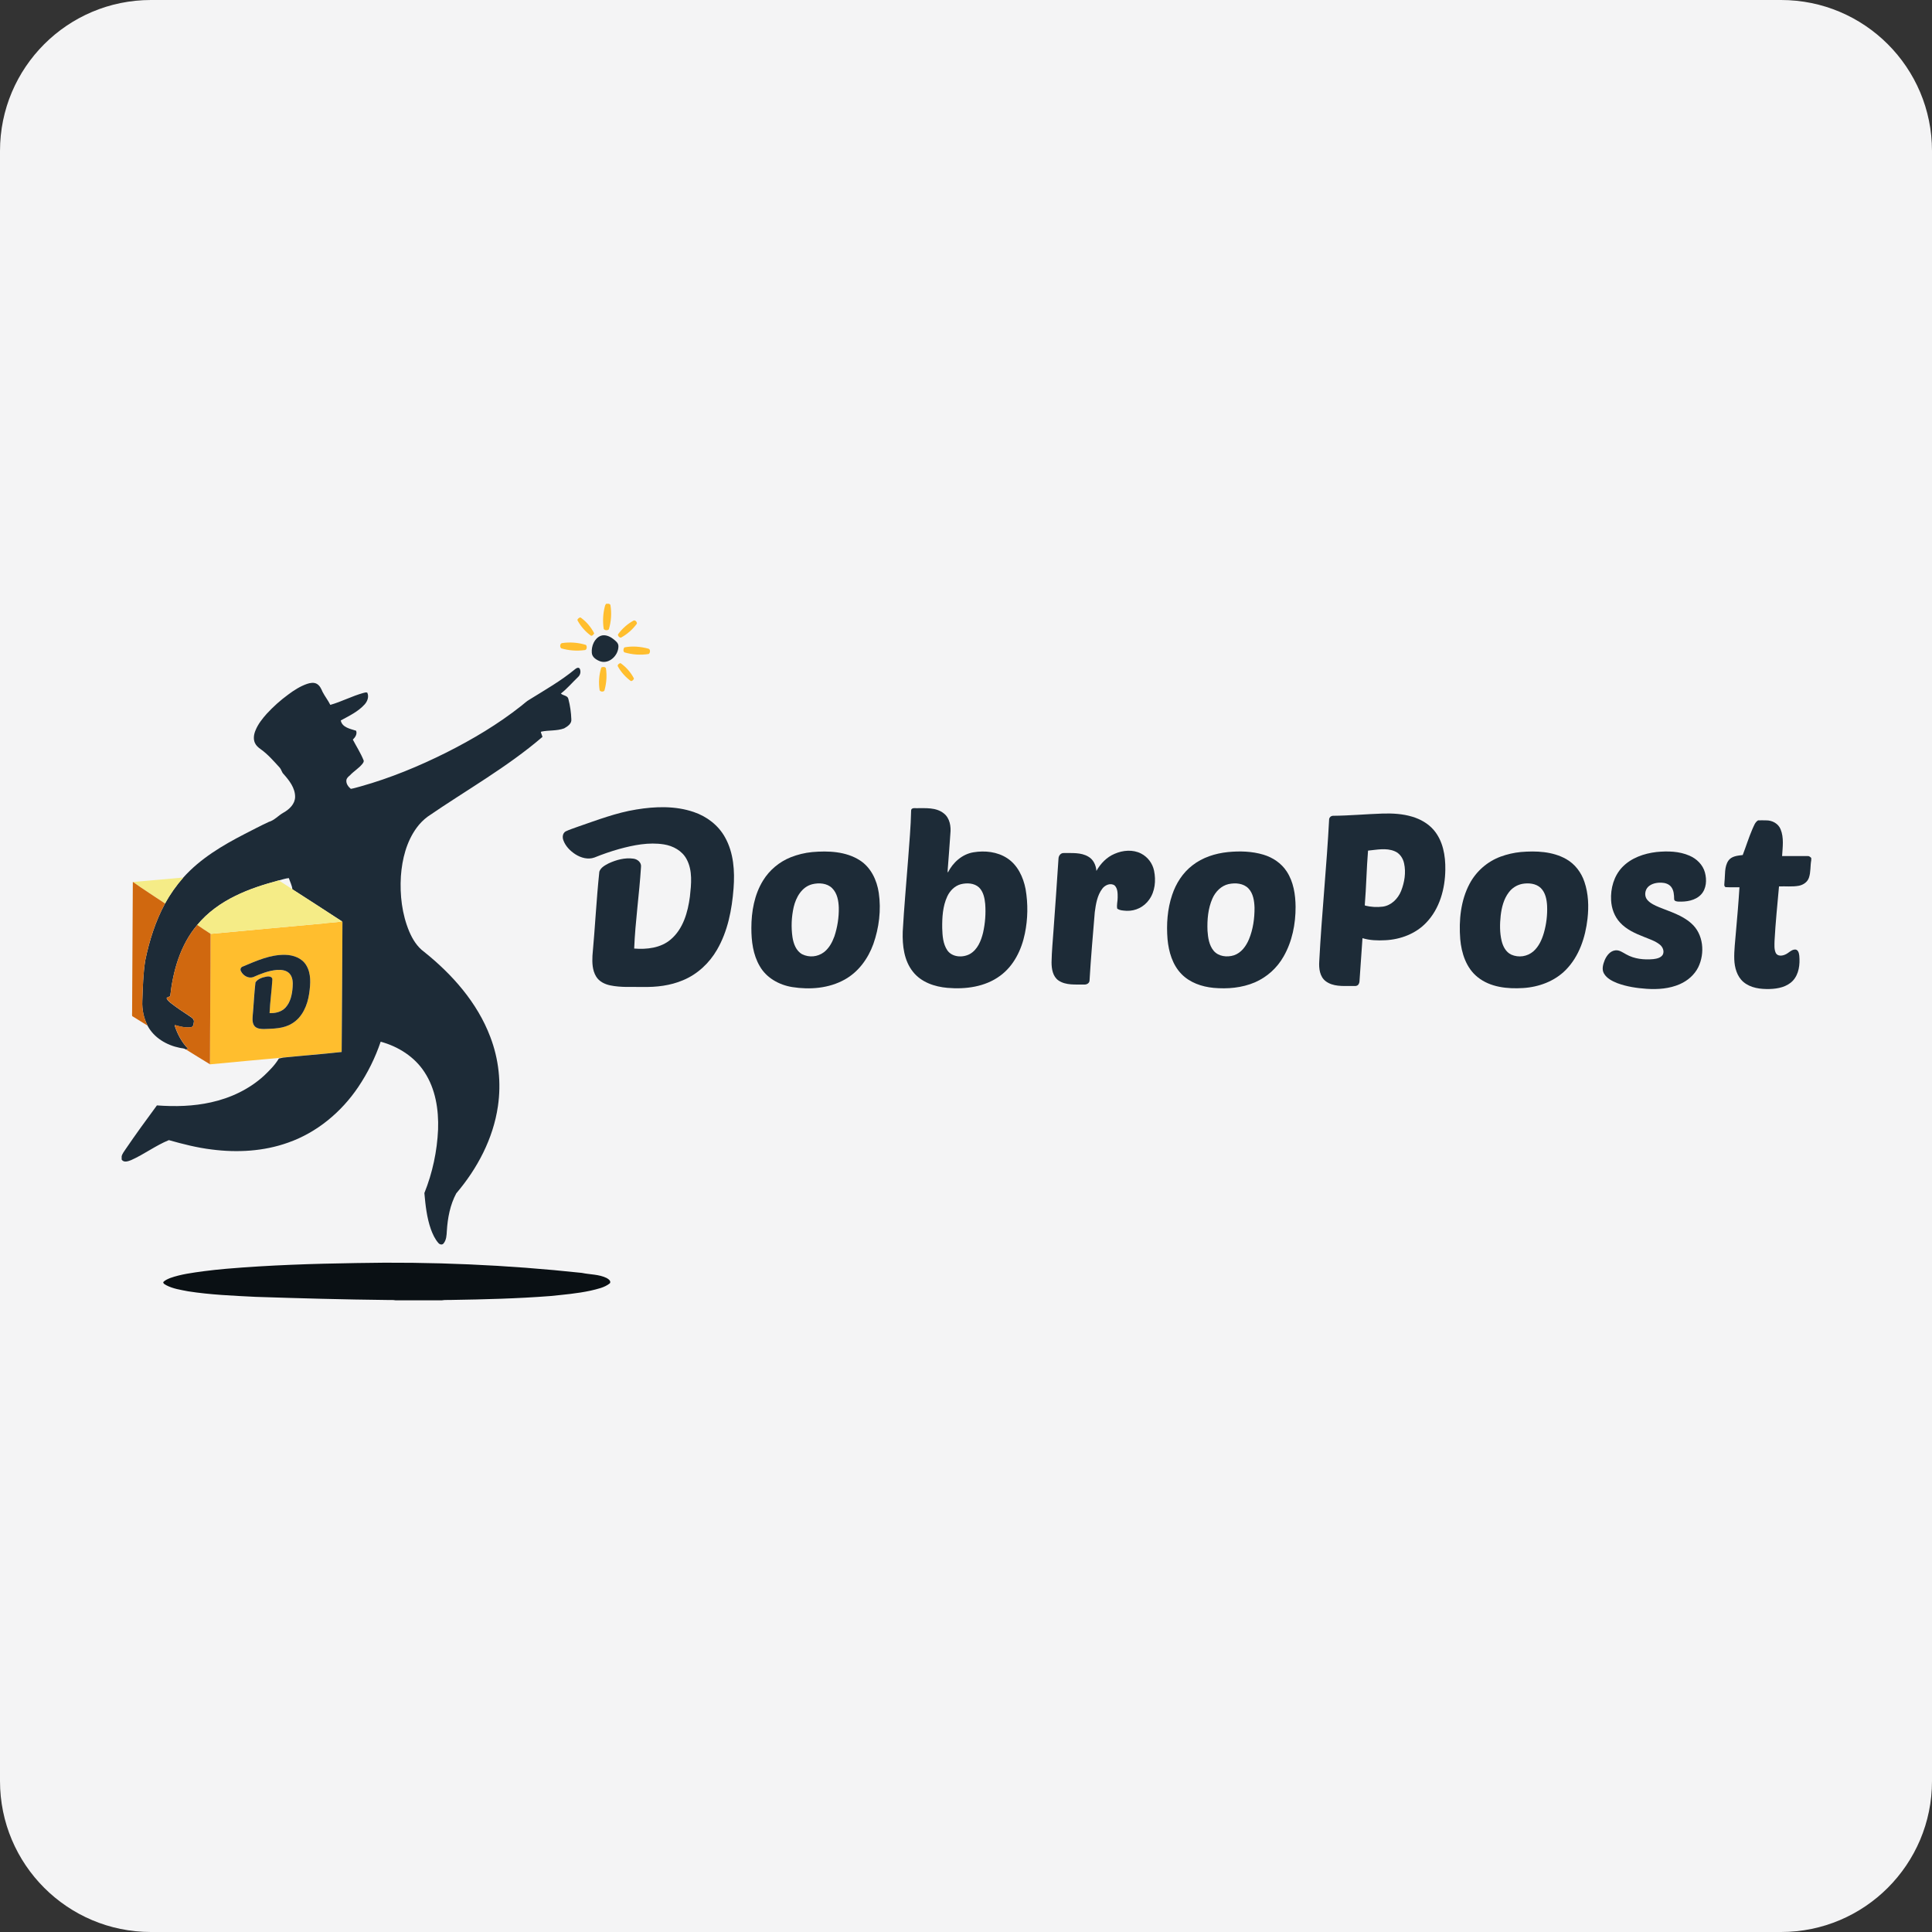 <?xml version="1.0" encoding="UTF-8"?><svg xmlns="http://www.w3.org/2000/svg" xmlns:xlink="http://www.w3.org/1999/xlink" width="32px" height="32px" version="1.1" viewBox="0 0 32 32"><rect x="0" y="0" width="32" height="32" fill="#333333" stroke="none"/><title>dobropost</title><g id="dobropost" fill="none" fill-rule="evenodd" stroke="none" stroke-width="1"><path id="Fill-1备份" fill="#F4F4F5" d="M32,29.5 C32,30.881 30.881,32 29.5,32 L2.5,32 C1.119,32 0,30.881 0,29.5 L0,2.5 C0,1.119 1.119,0 2.5,0 L29.5,0 C30.881,0 32,1.119 32,2.5 L32,29.5 Z"/><g fill-rule="nonzero" transform="translate(2, 10)"><path id="路径" fill="#FFBE2E" d="M8.04,-2.17433843e-16 L8.088,-2.17433843e-16 L8.11,0.017 C8.133,0.152 8.124,0.291 8.085,0.422 C8.065,0.447 8.013,0.443 7.999,0.415 C7.981,0.292 7.987,0.166 8.018,0.045 C8.021,0.028 8.028,0.013 8.04,-2.17433843e-16 L8.04,-2.17433843e-16 Z"/><path id="路径" fill="#FFBE2E" d="M7.565,0.275 C7.561,0.251 7.587,0.236 7.606,0.227 L7.62,0.23 C7.713,0.298 7.789,0.387 7.842,0.49 C7.831,0.509 7.811,0.537 7.786,0.528 C7.695,0.461 7.619,0.375 7.565,0.275 L7.565,0.275 Z"/><path id="路径" fill="#FFBE2E" d="M8.493,0.279 C8.521,0.265 8.555,0.304 8.548,0.331 C8.478,0.426 8.389,0.504 8.286,0.561 C8.26,0.565 8.231,0.532 8.236,0.507 C8.304,0.413 8.392,0.335 8.493,0.279 L8.493,0.279 Z"/><path id="路径" fill="#FFBE2E" d="M7.306,0.652 C7.44,0.632 7.576,0.642 7.705,0.682 C7.728,0.707 7.722,0.768 7.681,0.768 C7.552,0.785 7.421,0.775 7.297,0.739 C7.27,0.72 7.273,0.662 7.306,0.652 Z"/><path id="路径" fill="#FFBE2E" d="M8.341,0.723 C8.473,0.697 8.61,0.709 8.739,0.744 C8.776,0.753 8.772,0.813 8.745,0.832 C8.611,0.853 8.473,0.844 8.342,0.805 C8.318,0.786 8.324,0.746 8.341,0.723 Z"/><path id="路径" fill="#FFBE2E" d="M8.234,1.038 C8.221,1.012 8.255,0.985 8.279,0.984 C8.372,1.05 8.449,1.138 8.501,1.239 C8.493,1.26 8.471,1.285 8.447,1.279 C8.36,1.215 8.287,1.133 8.234,1.038 L8.234,1.038 Z"/><path id="路径" fill="#FFBE2E" d="M7.959,1.057 C7.981,1.042 8.024,1.042 8.036,1.069 C8.054,1.188 8.046,1.308 8.015,1.424 C8.012,1.464 7.949,1.463 7.932,1.434 C7.912,1.308 7.921,1.179 7.959,1.057 L7.959,1.057 Z"/><path id="形状" fill="#FFBE2E" d="M3.349,5.296 C3.454,5.28 3.56,5.282 3.664,5.26 L3.672,5.266 C3.668,5.985 3.666,6.704 3.659,7.423 C3.338,7.459 3.014,7.483 2.692,7.516 C2.287,7.552 1.882,7.591 1.478,7.629 C1.479,6.908 1.487,6.188 1.488,5.468 C2.108,5.41 2.729,5.352 3.349,5.296 Z M2.019,6.01 C2.004,6.014 1.991,6.026 1.985,6.042 C1.98,6.057 1.982,6.075 1.991,6.089 C2.026,6.158 2.112,6.211 2.19,6.185 C2.316,6.129 2.447,6.077 2.587,6.066 C2.659,6.06 2.743,6.07 2.795,6.126 C2.85,6.186 2.852,6.272 2.846,6.349 C2.837,6.469 2.812,6.599 2.727,6.69 C2.66,6.761 2.558,6.785 2.464,6.78 C2.472,6.595 2.499,6.412 2.51,6.228 C2.515,6.179 2.455,6.168 2.418,6.175 C2.349,6.187 2.27,6.21 2.23,6.272 C2.208,6.461 2.201,6.651 2.183,6.84 C2.179,6.896 2.18,6.962 2.223,7.004 C2.262,7.04 2.319,7.043 2.37,7.044 C2.528,7.038 2.697,7.039 2.836,6.952 C3.009,6.849 3.092,6.648 3.121,6.457 C3.143,6.3 3.157,6.126 3.071,5.985 C2.999,5.867 2.855,5.817 2.723,5.816 C2.475,5.809 2.244,5.916 2.019,6.01 L2.019,6.01 Z"/><path id="路径" fill="#1D2B37" d="M7.95,0.531 C8.022,0.505 8.099,0.539 8.156,0.583 C8.194,0.614 8.243,0.647 8.243,0.702 C8.246,0.848 8.099,0.999 7.948,0.956 C7.883,0.933 7.806,0.889 7.802,0.811 C7.794,0.702 7.843,0.574 7.95,0.531 Z"/><path id="路径" fill="#1D2B37" d="M7.525,1.084 C7.545,1.066 7.582,1.046 7.602,1.075 C7.624,1.121 7.614,1.177 7.576,1.212 C7.48,1.303 7.395,1.406 7.29,1.487 C7.324,1.523 7.403,1.518 7.414,1.577 C7.443,1.687 7.459,1.8 7.463,1.913 C7.472,1.986 7.399,2.033 7.344,2.064 C7.223,2.109 7.09,2.092 6.965,2.118 L6.958,2.128 C6.966,2.154 6.978,2.179 6.985,2.205 C6.399,2.709 5.72,3.088 5.085,3.525 C5.015,3.577 4.953,3.639 4.902,3.709 C4.732,3.941 4.66,4.23 4.64,4.513 C4.621,4.823 4.658,5.141 4.778,5.428 C4.833,5.557 4.909,5.681 5.024,5.765 C5.492,6.139 5.907,6.608 6.121,7.175 C6.261,7.541 6.304,7.936 6.247,8.323 C6.169,8.86 5.906,9.356 5.557,9.766 C5.455,9.956 5.414,10.175 5.401,10.389 C5.397,10.46 5.394,10.538 5.347,10.595 C5.325,10.624 5.283,10.614 5.262,10.589 C5.204,10.524 5.167,10.442 5.137,10.361 C5.069,10.168 5.047,9.963 5.029,9.761 C5.164,9.425 5.24,9.068 5.256,8.706 C5.267,8.379 5.214,8.036 5.031,7.758 C4.867,7.504 4.595,7.332 4.305,7.254 C4.215,7.52 4.09,7.772 3.934,8.004 C3.654,8.42 3.249,8.758 2.773,8.925 C2.369,9.07 1.93,9.094 1.506,9.039 C1.266,9.01 1.03,8.95 0.797,8.884 C0.578,8.973 0.388,9.119 0.172,9.215 C0.123,9.234 0.051,9.262 0.015,9.206 L0.015,9.153 C0.025,9.107 0.057,9.071 0.081,9.033 C0.248,8.788 0.423,8.547 0.599,8.309 C0.899,8.331 1.202,8.324 1.496,8.258 C1.818,8.187 2.127,8.042 2.372,7.818 C2.463,7.731 2.555,7.64 2.619,7.532 C2.643,7.526 2.667,7.522 2.692,7.517 C3.014,7.484 3.338,7.46 3.659,7.424 C3.666,6.705 3.668,5.986 3.672,5.266 L3.663,5.261 C3.39,5.084 3.118,4.905 2.843,4.73 C2.837,4.665 2.804,4.606 2.784,4.544 C2.728,4.549 2.672,4.569 2.617,4.583 C2.372,4.649 2.127,4.726 1.899,4.839 C1.659,4.956 1.437,5.114 1.267,5.32 C0.988,5.648 0.866,6.078 0.819,6.499 C0.8,6.513 0.772,6.512 0.759,6.534 C0.771,6.567 0.801,6.587 0.825,6.611 C0.923,6.687 1.027,6.757 1.131,6.825 C1.163,6.849 1.211,6.87 1.212,6.917 C1.206,6.952 1.209,7.008 1.162,7.014 C1.073,7.027 0.983,7.003 0.898,6.979 L0.894,6.991 C0.94,7.131 1.011,7.266 1.116,7.371 L1.077,7.383 C1.048,7.359 1.01,7.364 0.976,7.355 C0.761,7.312 0.55,7.189 0.445,6.99 C0.381,6.863 0.35,6.722 0.357,6.579 C0.366,6.355 0.37,6.129 0.406,5.906 C0.473,5.58 0.575,5.258 0.734,4.964 C0.818,4.81 0.92,4.666 1.036,4.535 C1.317,4.221 1.684,4.003 2.055,3.812 C2.187,3.745 2.318,3.675 2.453,3.613 C2.547,3.586 2.611,3.506 2.695,3.46 C2.792,3.406 2.887,3.316 2.888,3.198 C2.888,3.05 2.791,2.927 2.698,2.822 C2.667,2.793 2.662,2.75 2.636,2.718 C2.536,2.609 2.439,2.495 2.318,2.409 C2.279,2.382 2.242,2.35 2.222,2.305 C2.192,2.238 2.205,2.16 2.233,2.095 C2.275,1.992 2.345,1.904 2.418,1.822 C2.526,1.705 2.645,1.598 2.774,1.504 C2.87,1.432 2.973,1.366 3.087,1.327 C3.138,1.31 3.199,1.299 3.248,1.327 C3.298,1.356 3.321,1.41 3.343,1.46 C3.381,1.534 3.434,1.6 3.471,1.675 C3.657,1.622 3.829,1.53 4.016,1.478 C4.038,1.474 4.061,1.463 4.083,1.472 C4.115,1.539 4.086,1.616 4.039,1.668 C3.932,1.787 3.783,1.857 3.644,1.933 C3.667,2.05 3.803,2.072 3.898,2.103 C3.92,2.157 3.883,2.214 3.844,2.25 C3.903,2.363 3.973,2.471 4.021,2.59 C4.033,2.613 4.014,2.636 4.001,2.654 C3.941,2.727 3.858,2.775 3.794,2.844 C3.769,2.865 3.741,2.888 3.737,2.924 C3.731,2.981 3.769,3.032 3.811,3.066 C3.868,3.057 3.922,3.038 3.978,3.024 C4.466,2.887 4.937,2.692 5.39,2.466 C5.827,2.246 6.25,1.995 6.634,1.691 C6.68,1.656 6.721,1.614 6.772,1.586 C7.028,1.427 7.292,1.277 7.525,1.084 Z"/><path id="路径" fill="#1D2B37" d="M8.539,3.408 C8.854,3.356 9.187,3.345 9.492,3.45 C9.708,3.523 9.9,3.67 10.01,3.871 C10.152,4.126 10.172,4.429 10.15,4.715 C10.123,5.066 10.055,5.423 9.876,5.731 C9.748,5.953 9.55,6.138 9.312,6.236 C9.102,6.325 8.872,6.352 8.645,6.347 C8.466,6.344 8.285,6.358 8.108,6.321 C8.016,6.302 7.923,6.257 7.873,6.173 C7.811,6.071 7.807,5.946 7.813,5.829 C7.856,5.365 7.878,4.9 7.927,4.437 C7.95,4.369 8.019,4.333 8.079,4.301 C8.206,4.242 8.35,4.202 8.491,4.222 C8.559,4.23 8.627,4.286 8.617,4.36 C8.589,4.811 8.522,5.259 8.504,5.711 C8.714,5.728 8.945,5.702 9.11,5.56 C9.316,5.385 9.393,5.109 9.427,4.851 C9.449,4.645 9.475,4.42 9.372,4.23 C9.298,4.091 9.148,4.01 8.997,3.986 C8.747,3.946 8.494,3.997 8.253,4.063 C8.115,4.102 7.979,4.149 7.846,4.203 C7.739,4.242 7.621,4.208 7.529,4.149 C7.443,4.093 7.366,4.015 7.331,3.917 C7.312,3.867 7.318,3.801 7.368,3.771 C7.434,3.739 7.506,3.718 7.574,3.692 C7.891,3.583 8.207,3.461 8.539,3.408 Z"/><path id="形状" fill="#1D2B37" d="M13.091,3.427 C13.09,3.381 13.143,3.384 13.175,3.386 C13.329,3.387 13.503,3.369 13.632,3.472 C13.733,3.551 13.754,3.689 13.741,3.81 C13.729,4.004 13.712,4.197 13.698,4.391 C13.698,4.411 13.692,4.433 13.7,4.452 C13.782,4.287 13.935,4.148 14.122,4.117 C14.312,4.085 14.519,4.107 14.683,4.215 C14.856,4.328 14.949,4.529 14.987,4.726 C15.029,4.971 15.025,5.221 14.975,5.463 C14.92,5.733 14.79,5.999 14.564,6.163 C14.316,6.346 13.993,6.388 13.693,6.362 C13.481,6.344 13.258,6.269 13.122,6.096 C12.973,5.911 12.945,5.661 12.952,5.432 C12.974,5.028 13.012,4.626 13.042,4.223 C13.061,3.958 13.086,3.693 13.091,3.427 Z M13.916,4.645 C13.813,4.672 13.734,4.753 13.69,4.847 C13.614,5.01 13.604,5.195 13.606,5.372 C13.61,5.498 13.618,5.633 13.691,5.741 C13.773,5.857 13.946,5.865 14.063,5.802 C14.191,5.73 14.25,5.583 14.283,5.447 C14.318,5.291 14.33,5.131 14.318,4.971 C14.309,4.874 14.287,4.768 14.215,4.698 C14.135,4.625 14.016,4.621 13.916,4.645 Z"/><path id="形状" fill="#1D2B37" d="M20.075,3.512 C20.35,3.51 20.625,3.484 20.9,3.475 C21.065,3.47 21.232,3.479 21.391,3.527 C21.525,3.567 21.652,3.638 21.745,3.745 C21.901,3.926 21.943,4.174 21.939,4.406 C21.935,4.721 21.846,5.051 21.622,5.283 C21.448,5.466 21.196,5.561 20.946,5.573 C20.819,5.58 20.689,5.576 20.567,5.539 C20.551,5.779 20.534,6.019 20.517,6.259 C20.515,6.278 20.507,6.297 20.495,6.312 C20.465,6.343 20.419,6.327 20.38,6.331 C20.238,6.331 20.079,6.343 19.958,6.252 C19.858,6.176 19.843,6.039 19.851,5.922 C19.892,5.135 19.974,4.351 20.015,3.564 C20.021,3.535 20.045,3.514 20.075,3.512 Z M20.659,4.089 C20.634,4.389 20.63,4.691 20.605,4.991 L20.612,5 C20.707,5.023 20.805,5.029 20.902,5.017 C21.043,4.998 21.154,4.887 21.206,4.759 C21.263,4.615 21.29,4.453 21.256,4.3 C21.238,4.213 21.182,4.131 21.098,4.098 C20.958,4.04 20.804,4.075 20.659,4.089 Z"/><path id="路径" fill="#1D2B37" d="M27.119,3.588 C27.163,3.586 27.207,3.587 27.252,3.588 C27.352,3.586 27.454,3.64 27.492,3.735 C27.55,3.875 27.526,4.032 27.517,4.179 C27.658,4.18 27.799,4.179 27.94,4.179 C27.965,4.176 27.983,4.194 28,4.21 L28,4.248 C27.982,4.344 27.994,4.445 27.961,4.539 C27.936,4.611 27.867,4.657 27.794,4.671 C27.686,4.691 27.575,4.677 27.466,4.682 C27.439,4.983 27.408,5.283 27.392,5.584 C27.391,5.651 27.383,5.724 27.414,5.787 C27.445,5.841 27.519,5.833 27.567,5.811 C27.626,5.788 27.67,5.725 27.737,5.727 C27.786,5.732 27.797,5.79 27.802,5.83 C27.815,5.973 27.797,6.134 27.695,6.244 C27.597,6.347 27.449,6.377 27.312,6.381 C27.161,6.385 26.996,6.366 26.876,6.264 C26.769,6.172 26.73,6.026 26.725,5.89 C26.72,5.737 26.742,5.584 26.753,5.431 C26.775,5.186 26.796,4.941 26.811,4.696 C26.735,4.694 26.658,4.698 26.582,4.694 C26.547,4.679 26.564,4.634 26.563,4.605 C26.576,4.489 26.559,4.359 26.626,4.257 C26.679,4.179 26.781,4.172 26.865,4.162 C26.919,4.021 26.964,3.875 27.024,3.735 C27.049,3.683 27.067,3.619 27.119,3.588 Z"/><path id="路径" fill="#1D2B37" d="M16.461,4.142 C16.598,4.082 16.764,4.067 16.901,4.138 C17.011,4.195 17.09,4.3 17.115,4.422 C17.148,4.584 17.132,4.765 17.033,4.902 C16.948,5.022 16.809,5.091 16.662,5.086 C16.609,5.082 16.55,5.082 16.505,5.05 C16.492,4.99 16.513,4.927 16.512,4.866 C16.512,4.798 16.514,4.719 16.463,4.667 C16.396,4.617 16.301,4.659 16.257,4.72 C16.173,4.831 16.151,4.974 16.133,5.108 C16.102,5.487 16.068,5.865 16.046,6.244 C16.042,6.287 15.997,6.31 15.958,6.307 C15.815,6.304 15.657,6.324 15.532,6.24 C15.436,6.173 15.417,6.046 15.417,5.938 C15.42,5.759 15.438,5.581 15.45,5.403 C15.479,5.01 15.506,4.616 15.532,4.222 C15.533,4.174 15.569,4.125 15.621,4.129 C15.756,4.131 15.903,4.116 16.025,4.188 C16.11,4.235 16.153,4.331 16.16,4.425 C16.229,4.303 16.33,4.197 16.461,4.142 Z"/><path id="形状" fill="#1D2B37" d="M11.452,4.113 C11.719,4.09 12.01,4.101 12.242,4.25 C12.425,4.367 12.524,4.578 12.555,4.787 C12.597,5.072 12.56,5.367 12.465,5.637 C12.378,5.878 12.217,6.1 11.99,6.225 C11.728,6.371 11.414,6.395 11.122,6.349 C10.905,6.314 10.694,6.197 10.584,6.003 C10.472,5.813 10.445,5.588 10.445,5.372 C10.445,5.099 10.494,4.817 10.64,4.582 C10.747,4.409 10.908,4.275 11.097,4.199 C11.211,4.154 11.33,4.125 11.452,4.113 L11.452,4.113 Z M11.452,4.646 C11.28,4.69 11.184,4.862 11.146,5.024 C11.109,5.188 11.102,5.357 11.126,5.523 C11.143,5.631 11.185,5.749 11.286,5.805 C11.403,5.863 11.542,5.85 11.646,5.772 C11.731,5.707 11.784,5.609 11.82,5.51 C11.871,5.356 11.896,5.195 11.893,5.034 C11.889,4.92 11.868,4.795 11.783,4.711 C11.699,4.627 11.564,4.618 11.452,4.646 Z"/><path id="形状" fill="#1D2B37" d="M18.338,4.113 C18.534,4.094 18.736,4.099 18.926,4.156 C19.08,4.202 19.223,4.297 19.312,4.434 C19.425,4.606 19.457,4.817 19.459,5.019 C19.46,5.303 19.403,5.594 19.26,5.843 C19.152,6.033 18.987,6.182 18.787,6.27 C18.571,6.363 18.33,6.383 18.099,6.362 C17.904,6.343 17.706,6.275 17.568,6.132 C17.419,5.979 17.358,5.765 17.338,5.557 C17.318,5.31 17.335,5.057 17.415,4.821 C17.478,4.632 17.59,4.456 17.749,4.334 C17.918,4.201 18.128,4.135 18.338,4.113 Z M18.35,4.643 C18.228,4.67 18.132,4.768 18.082,4.881 C18.008,5.048 17.993,5.235 18,5.415 C18.008,5.532 18.026,5.657 18.103,5.749 C18.183,5.843 18.324,5.859 18.437,5.823 C18.559,5.783 18.639,5.671 18.687,5.557 C18.755,5.392 18.78,5.212 18.779,5.034 C18.775,4.922 18.758,4.799 18.678,4.715 C18.595,4.629 18.462,4.619 18.351,4.643 L18.35,4.643 Z"/><path id="形状" fill="#1D2B37" d="M23.19,4.112 C23.443,4.091 23.714,4.101 23.941,4.229 C24.085,4.31 24.191,4.45 24.243,4.606 C24.31,4.803 24.317,5.014 24.294,5.218 C24.259,5.525 24.156,5.84 23.935,6.064 C23.75,6.253 23.487,6.349 23.227,6.365 C22.966,6.381 22.684,6.353 22.475,6.185 C22.285,6.034 22.206,5.787 22.186,5.554 C22.162,5.243 22.193,4.915 22.342,4.636 C22.453,4.429 22.635,4.27 22.856,4.188 C22.963,4.149 23.076,4.123 23.19,4.112 Z M23.212,4.64 C23.123,4.658 23.044,4.708 22.99,4.781 C22.906,4.891 22.872,5.03 22.856,5.165 C22.841,5.305 22.839,5.448 22.872,5.585 C22.894,5.676 22.942,5.769 23.03,5.811 C23.153,5.866 23.297,5.845 23.399,5.756 C23.488,5.677 23.538,5.565 23.571,5.453 C23.613,5.307 23.631,5.156 23.625,5.004 C23.619,4.899 23.598,4.785 23.52,4.708 C23.439,4.631 23.317,4.621 23.212,4.64 Z"/><path id="路径" fill="#1D2B37" d="M25.437,4.112 C25.621,4.094 25.813,4.098 25.984,4.173 C26.103,4.224 26.205,4.324 26.239,4.451 C26.272,4.573 26.265,4.719 26.175,4.816 C26.08,4.917 25.93,4.939 25.798,4.933 C25.771,4.932 25.729,4.926 25.729,4.891 C25.728,4.822 25.724,4.747 25.68,4.69 C25.642,4.641 25.579,4.622 25.519,4.62 C25.442,4.617 25.357,4.633 25.299,4.688 C25.242,4.744 25.232,4.843 25.284,4.904 C25.337,4.966 25.41,4.996 25.481,5.027 C25.664,5.101 25.861,5.158 26.011,5.292 C26.216,5.469 26.243,5.789 26.127,6.023 C26.064,6.148 25.952,6.244 25.825,6.3 C25.653,6.376 25.461,6.39 25.275,6.378 C25.111,6.367 24.945,6.342 24.79,6.285 C24.705,6.251 24.615,6.207 24.567,6.125 C24.526,6.055 24.552,5.97 24.58,5.9 C24.612,5.827 24.669,5.751 24.754,5.741 C24.821,5.732 24.877,5.776 24.933,5.806 C25.069,5.884 25.231,5.9 25.385,5.886 C25.441,5.879 25.507,5.866 25.54,5.814 C25.571,5.756 25.54,5.683 25.491,5.645 C25.415,5.584 25.319,5.555 25.23,5.518 C25.085,5.461 24.938,5.396 24.832,5.279 C24.74,5.18 24.692,5.046 24.685,4.912 C24.674,4.716 24.731,4.509 24.869,4.364 C25.016,4.21 25.229,4.136 25.437,4.112 Z"/><path id="路径" fill="#1D2B37" d="M2.019,6.01 C2.244,5.916 2.475,5.809 2.724,5.815 C2.856,5.817 2.999,5.867 3.071,5.985 C3.158,6.126 3.143,6.3 3.121,6.456 C3.093,6.648 3.01,6.849 2.837,6.952 C2.698,7.039 2.529,7.038 2.371,7.044 C2.32,7.043 2.264,7.04 2.224,7.004 C2.181,6.962 2.18,6.896 2.184,6.84 C2.202,6.651 2.209,6.46 2.231,6.272 C2.271,6.21 2.35,6.187 2.419,6.175 C2.456,6.168 2.516,6.178 2.511,6.227 C2.5,6.412 2.473,6.595 2.465,6.78 C2.559,6.785 2.661,6.761 2.728,6.69 C2.813,6.598 2.838,6.469 2.847,6.349 C2.853,6.272 2.85,6.186 2.796,6.126 C2.744,6.069 2.66,6.06 2.587,6.065 C2.448,6.077 2.317,6.129 2.191,6.185 C2.112,6.21 2.026,6.158 1.992,6.088 C1.983,6.075 1.981,6.058 1.986,6.042 C1.991,6.027 2.004,6.015 2.019,6.01 Z"/><path id="路径" fill="#F5EC87" d="M0.204,4.608 C0.482,4.584 0.759,4.56 1.036,4.535 C0.92,4.667 0.818,4.811 0.734,4.965 C0.557,4.846 0.377,4.732 0.204,4.608 Z"/><path id="路径" fill="#F5EC87" d="M1.899,4.838 C2.127,4.725 2.372,4.649 2.617,4.582 C2.692,4.631 2.769,4.679 2.843,4.729 C3.118,4.904 3.39,5.083 3.664,5.26 C3.56,5.282 3.454,5.281 3.349,5.296 C2.729,5.352 2.108,5.409 1.488,5.467 C1.414,5.419 1.34,5.371 1.267,5.32 C1.437,5.113 1.66,4.955 1.899,4.838 Z"/><path id="路径" fill="#D0680F" d="M0.2,4.609 L0.204,4.609 C0.377,4.733 0.557,4.846 0.734,4.965 C0.574,5.258 0.473,5.58 0.406,5.906 C0.37,6.128 0.366,6.354 0.357,6.579 C0.351,6.721 0.381,6.862 0.445,6.988 C0.36,6.936 0.275,6.882 0.19,6.83 C0.184,6.808 0.189,6.785 0.188,6.762 C0.192,6.044 0.196,5.327 0.2,4.609 Z"/><path id="路径" fill="#D0680F" d="M0.819,6.499 C0.866,6.078 0.988,5.648 1.267,5.32 C1.339,5.371 1.414,5.419 1.488,5.467 C1.488,6.188 1.479,6.908 1.478,7.628 C1.343,7.547 1.211,7.463 1.077,7.381 L1.116,7.37 C1.012,7.264 0.941,7.13 0.895,6.989 L0.899,6.977 C0.984,7.001 1.074,7.025 1.163,7.013 C1.21,7.007 1.207,6.95 1.213,6.915 C1.212,6.869 1.165,6.847 1.132,6.823 C1.028,6.756 0.924,6.687 0.826,6.609 C0.802,6.586 0.772,6.565 0.76,6.532 C0.773,6.512 0.8,6.513 0.819,6.499 Z"/><path id="路径" fill="#0A1014" d="M3.901,10.92 C5.148,10.895 6.396,10.95 7.636,11.083 C7.774,11.112 7.92,11.105 8.048,11.168 C8.077,11.185 8.125,11.216 8.102,11.255 C8.012,11.328 7.893,11.35 7.783,11.377 C7.561,11.425 7.334,11.444 7.109,11.467 C6.566,11.509 6.022,11.522 5.478,11.531 C5.425,11.534 5.372,11.528 5.32,11.537 L4.55,11.537 C4.508,11.529 4.465,11.533 4.422,11.532 C3.693,11.524 2.963,11.504 2.234,11.48 C1.86,11.461 1.485,11.446 1.115,11.388 C0.992,11.364 0.866,11.346 0.755,11.288 C0.735,11.274 0.703,11.265 0.704,11.235 C0.736,11.202 0.78,11.184 0.822,11.167 C1,11.104 1.189,11.081 1.376,11.055 C1.499,11.04 1.623,11.025 1.747,11.015 C2.463,10.954 3.182,10.931 3.901,10.92 Z"/></g></g></svg>
